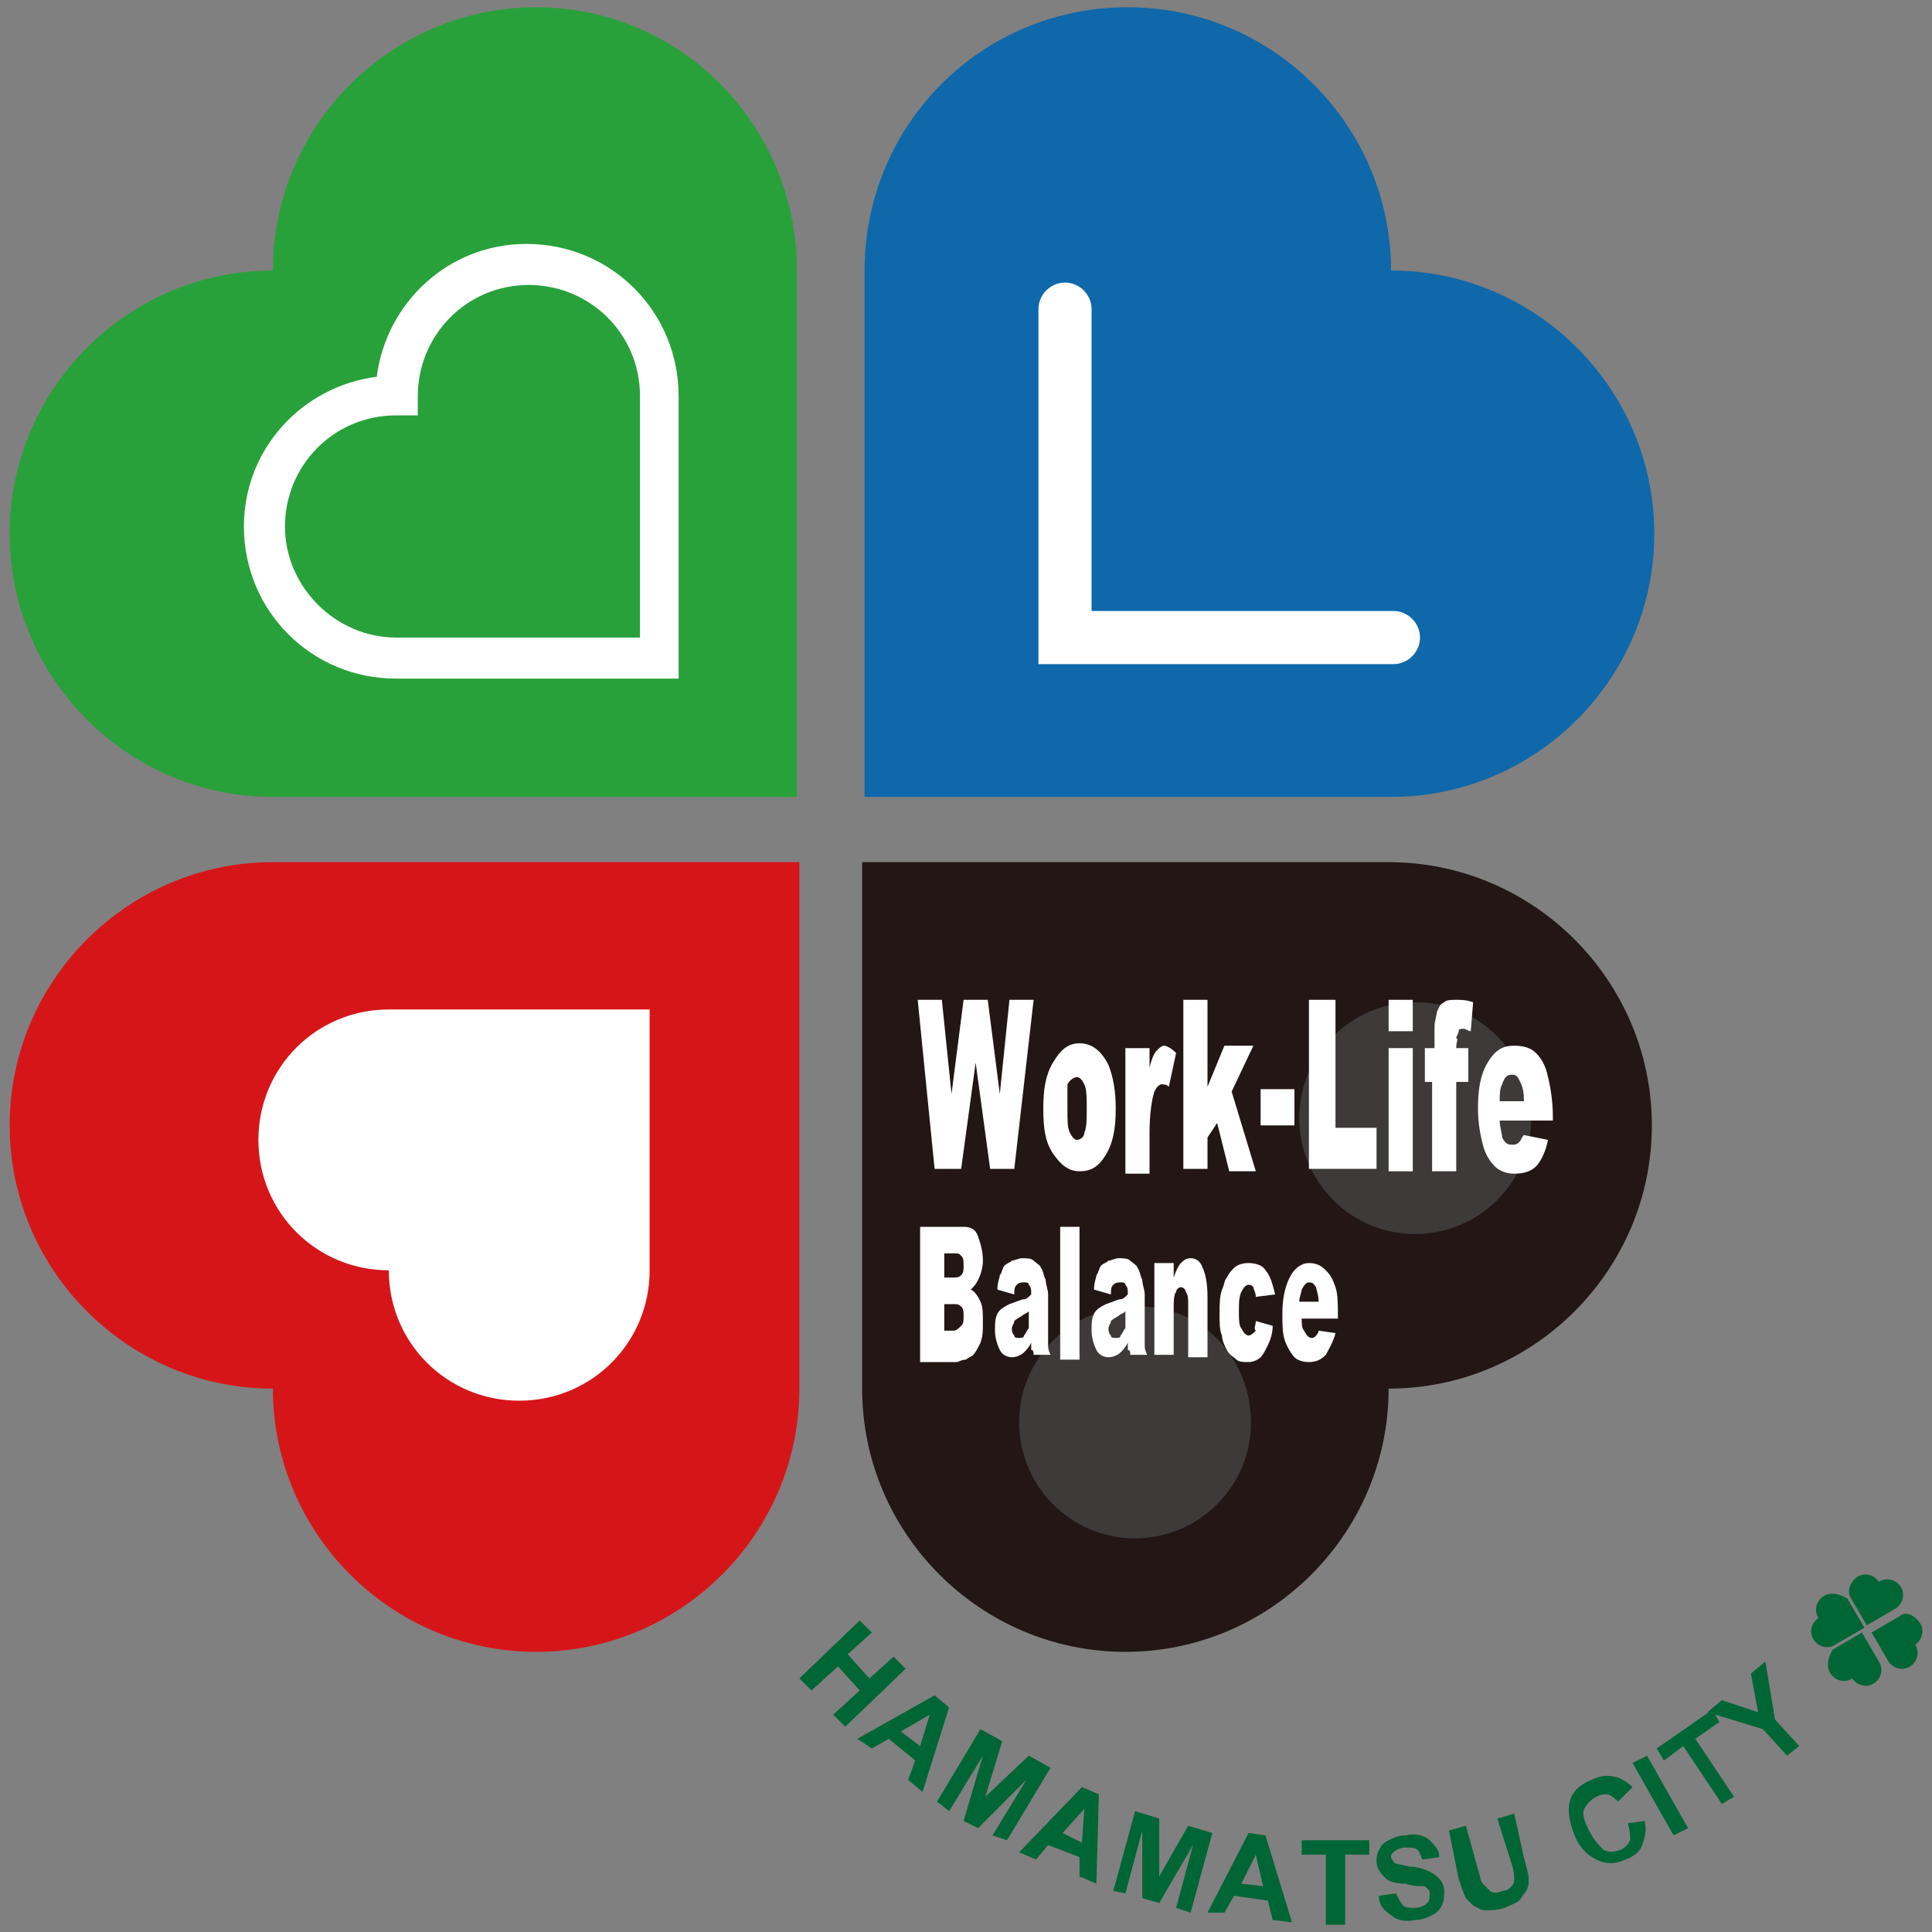 <?xml version="1.0" encoding="utf-8"?>
<svg version="1.1" xmlns="http://www.w3.org/2000/svg" xmlns:xlink="http://www.w3.org/1999/xlink" x="0px" y="0px" width="80px" height="80px" viewBox="0 0 80 80" style="enable-background:new 0 0 80 80;" xml:space="preserve">
<rect x="0" y="0" width="80" height="80" fill="#808080" stroke="none"/>
<style type="text/css">
	.st0{fill:#221714;}
	.st1{fill:#3D3A39;}
	.st2{fill:#28A13A;}
	.st3{fill:#fff;}
	.st4{fill:#D61518;}
	.st5{fill:#0E68AA;}
	.st6{fill:#006636;}
</style>
<g>
	<g>
		<path class="st0" d="M68.4,46.6c0,6-4.9,10.9-10.9,10.9l0,0c0,6-4.9,10.9-10.9,10.9s-10.9-4.9-10.9-10.9V35.7h21.8
			C63.5,35.7,68.4,40.6,68.4,46.6z"/>
		<path class="st1" d="M51.8,58.9c0,2.7-2.2,4.8-4.8,4.8c-2.7,0-4.8-2.2-4.8-4.8c0-2.7,2.2-4.8,4.8-4.8C49.7,54,51.8,56.2,51.8,58.9
			z"/>
		<path class="st1" d="M63.4,46.3c0,2.7-2.2,4.8-4.8,4.8c-2.7,0-4.8-2.2-4.8-4.8c0-2.7,2.2-4.8,4.8-4.8
			C61.3,41.5,63.4,43.7,63.4,46.3z"/>
		<path class="st2" d="M22.2,0.3c-6,0-10.9,4.9-10.9,10.9l0,0c-6,0-10.9,4.9-10.9,10.9S5.3,33,11.3,33H33V11.2
			C33,5.2,28.2,0.3,22.2,0.3z"/>
		<path class="st3" d="M28.1,28.1H16.4c-3.5,0-6.3-2.8-6.3-6.3c0-3.2,2.4-5.8,5.5-6.2c0.4-3.1,3-5.5,6.2-5.5c3.5,0,6.3,2.8,6.3,6.3
			V28.1L28.1,28.1z M16.4,17.2c-2.6,0-4.6,2.1-4.6,4.6s2.1,4.6,4.6,4.6h10.1v-10c0-2.6-2.1-4.6-4.6-4.6c-2.6,0-4.6,2.1-4.6,4.6v0.8
			H16.4L16.4,17.2z"/>
		<path class="st4" d="M0.4,46.6c0,6,4.9,10.9,10.9,10.9l0,0c0,6,4.9,10.9,10.9,10.9s10.9-4.9,10.9-10.9V35.7H11.3
			C5.3,35.7,0.4,40.6,0.4,46.6z"/>
		<path class="st5" d="M46.7,0.3c6,0,10.9,4.9,10.9,10.9l0,0c6,0,10.9,4.9,10.9,10.9S63.6,33,57.6,33H35.8V11.2
			C35.8,5.2,40.6,0.3,46.7,0.3z"/>
		<g>
			<path class="st3" d="M38,41.4h1l0.4,3.9l0.5-3.9h1l0.5,3.9l0.4-3.9h1l-0.8,7h-1L40.4,44l-0.6,4.4h-1.1L38,41.4z"/>
			<path class="st3" d="M43.2,45.9c0-0.8,0.1-1.4,0.4-1.9c0.3-0.5,0.6-0.8,1.1-0.8s0.9,0.3,1.2,0.9c0.2,0.5,0.3,1.1,0.3,1.8
				c0,0.8-0.1,1.4-0.4,1.9c-0.3,0.5-0.6,0.7-1.1,0.7c-0.4,0-0.7-0.2-1-0.6C43.3,47.4,43.2,46.8,43.2,45.9z M44.2,45.9
				c0,0.5,0,0.8,0.1,1c0.1,0.2,0.2,0.3,0.3,0.3c0.1,0,0.3-0.1,0.3-0.3c0.1-0.2,0.1-0.6,0.1-1c0-0.4,0-0.8-0.1-1
				c-0.1-0.2-0.2-0.3-0.3-0.3c-0.1,0-0.3,0.1-0.4,0.3C44.2,45.1,44.2,45.5,44.2,45.9z"/>
			<path class="st3" d="M46.7,43.4h0.9v0.8c0.1-0.4,0.2-0.6,0.3-0.7c0.1-0.1,0.2-0.2,0.3-0.2c0.1,0,0.3,0.1,0.5,0.3L48.4,45
				c-0.1-0.1-0.2-0.1-0.3-0.1c-0.1,0-0.2,0.1-0.3,0.3c-0.1,0.3-0.2,0.9-0.2,1.7v1.7h-1v-5.2H46.7z"/>
			<path class="st3" d="M49,41.4h1V45l0.7-1.7h1.2L51,45.2l1,3.3h-1.1l-0.5-2L50,47.1v1.3h-1V41.4z"/>
			<path class="st3" d="M52.2,45.1h1.4v1.5h-1.4V45.1z"/>
			<path class="st3" d="M54.2,41.4h1.1v5.3H57v1.7h-2.8V41.4z"/>
			<path class="st3" d="M57.5,41.4h1v1.3h-1V41.4z M57.5,43.4h1v5.1h-1V43.4z"/>
			<path class="st3" d="M60.3,43.4h0.5v1.4h-0.5v3.7h-1v-3.7H59v-1.4h0.4v-0.2c0-0.2,0-0.4,0-0.7c0-0.2,0.1-0.5,0.1-0.6
				c0.1-0.2,0.1-0.3,0.3-0.4c0.1-0.1,0.3-0.1,0.5-0.1c0.2,0,0.4,0,0.7,0.1l-0.1,1.2c-0.1,0-0.2-0.1-0.3-0.1c-0.1,0-0.2,0-0.2,0.1
				c0,0.1-0.1,0.2-0.1,0.3C60.4,43,60.3,43.1,60.3,43.4z"/>
			<path class="st3" d="M64.1,46.4h-2c0,0.3,0.1,0.5,0.1,0.7c0.1,0.2,0.2,0.3,0.4,0.3c0.1,0,0.2,0,0.3-0.1c0.1-0.1,0.1-0.2,0.2-0.3
				l1,0.2c-0.1,0.5-0.3,0.9-0.5,1.1c-0.2,0.2-0.5,0.3-0.9,0.3c-0.3,0-0.6-0.1-0.8-0.3c-0.2-0.2-0.4-0.5-0.5-0.9
				c-0.1-0.4-0.2-0.9-0.2-1.5c0-0.8,0.1-1.4,0.4-1.9c0.3-0.5,0.6-0.7,1.1-0.7c0.4,0,0.7,0.1,0.9,0.3c0.2,0.2,0.4,0.5,0.5,1
				c0.1,0.4,0.2,1,0.2,1.6v0.2H64.1z M63.1,45.5c0-0.4-0.1-0.6-0.2-0.8c-0.1-0.2-0.2-0.2-0.3-0.2c-0.2,0-0.3,0.1-0.4,0.4
				c-0.1,0.2-0.1,0.4-0.1,0.7h1V45.5z"/>
			<path class="st3" d="M38.3,50.8h1.6c0.3,0,0.5,0.1,0.6,0.4c0.1,0.3,0.2,0.6,0.2,1c0,0.3-0.1,0.6-0.2,0.8
				c-0.1,0.2-0.2,0.3-0.3,0.4c0.2,0.1,0.3,0.3,0.4,0.5c0.1,0.2,0.1,0.5,0.1,0.9c0,0.3,0,0.5-0.1,0.8c-0.1,0.2-0.2,0.4-0.3,0.5
				c-0.1,0.1-0.2,0.1-0.3,0.2c-0.2,0-0.3,0.1-0.4,0.1h-1.5v-5.6H38.3z M39.1,52.9h0.4c0.1,0,0.2,0,0.3-0.1c0.1-0.1,0.1-0.2,0.1-0.4
				c0-0.2,0-0.3-0.1-0.4c-0.1-0.1-0.1-0.1-0.3-0.1h-0.4V52.9z M39.1,55.1h0.4c0.1,0,0.2-0.1,0.3-0.2c0.1-0.1,0.1-0.2,0.1-0.4
				c0-0.2,0-0.3-0.1-0.4C39.7,54,39.6,54,39.5,54h-0.4V55.1z"/>
			<path class="st3" d="M42,53.6l-0.7-0.2c0-0.3,0.1-0.5,0.1-0.6c0.1-0.1,0.1-0.3,0.2-0.4c0.1-0.1,0.2-0.1,0.3-0.2
				c0.1,0,0.3-0.1,0.4-0.1c0.2,0,0.4,0,0.5,0.1c0.1,0.1,0.3,0.2,0.3,0.3c0.1,0.1,0.1,0.3,0.2,0.5c0,0.2,0.1,0.4,0.1,0.6v1.7
				c0,0.2,0,0.3,0,0.4c0,0.1,0,0.2,0.1,0.4h-0.7c0-0.1,0-0.2-0.1-0.2c0-0.1,0-0.1,0-0.3c-0.1,0.2-0.2,0.3-0.3,0.4
				c-0.1,0.1-0.3,0.2-0.5,0.2s-0.4-0.1-0.5-0.3c-0.1-0.2-0.2-0.5-0.2-0.8c0-0.3,0-0.5,0.1-0.7c0.1-0.2,0.3-0.3,0.5-0.4
				c0.3-0.1,0.5-0.2,0.6-0.2c0.1,0,0.2-0.1,0.3-0.2c0-0.2,0-0.3-0.1-0.4c0-0.1-0.1-0.1-0.2-0.1c-0.1,0-0.2,0-0.3,0.1
				C42,53.3,42,53.4,42,53.6z M42.6,54.3c-0.1,0.1-0.2,0.1-0.3,0.2c-0.2,0.1-0.3,0.2-0.3,0.2c0,0.1-0.1,0.2-0.1,0.3s0,0.2,0.1,0.3
				c0,0.1,0.1,0.1,0.2,0.1c0.1,0,0.2,0,0.2-0.1c0.1-0.1,0.1-0.2,0.2-0.3c0-0.1,0-0.3,0-0.5V54.3z"/>
			<path class="st3" d="M43.9,50.8h0.8v5.5h-0.8V50.8z"/>
			<path class="st3" d="M46,53.6l-0.7-0.2c0-0.3,0.1-0.5,0.1-0.6c0.1-0.1,0.1-0.3,0.2-0.4c0.1-0.1,0.2-0.1,0.3-0.2
				c0.1,0,0.3-0.1,0.4-0.1c0.2,0,0.4,0,0.5,0.1c0.1,0.1,0.3,0.2,0.3,0.3c0.1,0.1,0.1,0.3,0.2,0.5c0,0.2,0.1,0.4,0.1,0.6v1.7
				c0,0.2,0,0.3,0,0.4c0,0.1,0,0.2,0.1,0.4h-0.7c0-0.1,0-0.2-0.1-0.2c0-0.1,0-0.1,0-0.3c-0.1,0.2-0.2,0.3-0.3,0.4
				c-0.1,0.1-0.3,0.2-0.5,0.2s-0.4-0.1-0.5-0.3c-0.1-0.2-0.2-0.5-0.2-0.8c0-0.3,0-0.5,0.1-0.7c0.1-0.2,0.3-0.3,0.5-0.4
				c0.3-0.1,0.5-0.2,0.6-0.2c0.1,0,0.2-0.1,0.3-0.2c0-0.2,0-0.3-0.1-0.4c0-0.1-0.1-0.1-0.2-0.1c-0.1,0-0.2,0-0.3,0.1
				C46,53.3,46,53.4,46,53.6z M46.6,54.3c-0.1,0.1-0.2,0.1-0.3,0.2c-0.2,0.1-0.3,0.2-0.3,0.2c0,0.1-0.1,0.2-0.1,0.3s0,0.2,0.1,0.3
				c0,0.1,0.1,0.1,0.2,0.1c0.1,0,0.2,0,0.2-0.1c0.1-0.1,0.1-0.2,0.2-0.3c0-0.1,0-0.3,0-0.5V54.3z"/>
			<path class="st3" d="M47.9,52.3h0.7v0.6c0.1-0.3,0.2-0.5,0.3-0.6c0.1-0.1,0.2-0.2,0.4-0.2c0.2,0,0.4,0.1,0.5,0.4
				c0.1,0.2,0.2,0.6,0.2,1.2v2.5h-0.8V54c0-0.2,0-0.4-0.1-0.5c0-0.1-0.1-0.2-0.2-0.2c-0.1,0-0.2,0.1-0.2,0.2
				c-0.1,0.1-0.1,0.4-0.1,0.7v1.9h-0.8v-3.8H47.9z"/>
			<path class="st3" d="M52,54.7l0.7,0.2c0,0.3-0.1,0.6-0.2,0.8c-0.1,0.2-0.2,0.4-0.3,0.5c-0.1,0.1-0.3,0.2-0.5,0.2
				c-0.2,0-0.4,0-0.5-0.1c-0.1-0.1-0.3-0.2-0.4-0.4c-0.1-0.2-0.2-0.4-0.2-0.6c-0.1-0.2-0.1-0.5-0.1-0.9c0-0.4,0-0.7,0.1-1
				c0.1-0.2,0.1-0.4,0.2-0.5c0.1-0.2,0.2-0.3,0.3-0.4c0.1-0.1,0.3-0.2,0.6-0.2c0.3,0,0.6,0.1,0.7,0.3c0.2,0.2,0.3,0.6,0.4,1L52,53.7
				c0-0.2-0.1-0.3-0.1-0.4c-0.1-0.1-0.1-0.1-0.2-0.1c-0.1,0-0.2,0.1-0.3,0.3c-0.1,0.2-0.1,0.5-0.1,0.8c0,0.3,0,0.6,0.1,0.7
				c0.1,0.2,0.2,0.3,0.3,0.3c0.1,0,0.2-0.1,0.3-0.2C51.9,55,52,54.9,52,54.7z"/>
			<path class="st3" d="M55.4,54.6h-1.5c0,0.2,0,0.4,0.1,0.5c0.1,0.2,0.2,0.3,0.3,0.3c0.1,0,0.1,0,0.2-0.1c0,0,0.1-0.1,0.1-0.2
				l0.7,0.1c-0.1,0.4-0.3,0.7-0.4,0.9c-0.2,0.2-0.4,0.3-0.7,0.3c-0.3,0-0.5-0.1-0.6-0.2c-0.1-0.1-0.3-0.4-0.4-0.7
				c-0.1-0.3-0.1-0.7-0.1-1.1c0-0.6,0.1-1.1,0.3-1.5c0.2-0.4,0.5-0.6,0.8-0.6c0.3,0,0.5,0.1,0.7,0.3c0.2,0.2,0.3,0.4,0.4,0.7
				C55.4,53.6,55.4,54,55.4,54.6L55.4,54.6z M54.6,53.9c0-0.3-0.1-0.5-0.1-0.6c-0.1-0.1-0.1-0.2-0.3-0.2c-0.1,0-0.2,0.1-0.3,0.3
				c0,0.1-0.1,0.3-0.1,0.5H54.6z"/>
		</g>
		<path class="st3" d="M57.7,27.5H43V12.8c0-0.6,0.5-1.1,1.1-1.1c0.6,0,1.1,0.5,1.1,1.1v12.5h12.5c0.6,0,1.1,0.5,1.1,1.1
			C58.8,27,58.3,27.5,57.7,27.5L57.7,27.5z"/>
		<path class="st3" d="M10.7,47.2c0,3,2.4,5.4,5.4,5.4l0,0c0,3,2.4,5.4,5.4,5.4s5.4-2.4,5.4-5.4V41.8H16.1
			C13.1,41.8,10.7,44.2,10.7,47.2z"/>
	</g>
	<g>
		<path class="st6" d="M79.5,67.2c0.2,0.3,0.1,0.7-0.2,0.9l0,0c0.2,0.3,0.1,0.7-0.2,0.9c-0.3,0.2-0.7,0.1-0.9-0.2l-0.7-1.2l1.2-0.7
			C78.9,66.7,79.3,66.9,79.5,67.2z"/>
		<path class="st6" d="M75.5,66.1c-0.3,0.2-0.4,0.6-0.2,0.9l0,0c-0.3,0.2-0.4,0.6-0.2,0.9c0.2,0.3,0.6,0.4,0.9,0.2l1.2-0.7l-0.7-1.2
			C76.2,66,75.8,65.9,75.5,66.1z"/>
		<path class="st6" d="M75.8,69.3c0.2,0.3,0.6,0.4,0.9,0.2l0,0c0.2,0.3,0.6,0.4,0.9,0.2c0.3-0.2,0.4-0.6,0.2-0.9l-0.7-1.2l-1.2,0.7
			C75.7,68.6,75.6,69,75.8,69.3z"/>
		<path class="st6" d="M76.9,65.3c0.3-0.2,0.7-0.1,0.9,0.2l0,0c0.3-0.2,0.7-0.1,0.9,0.2c0.2,0.3,0.1,0.7-0.2,0.9l-1.2,0.7l-0.7-1.2
			C76.5,65.9,76.6,65.5,76.9,65.3z"/>
	</g>
	<g>
		<path class="st6" d="M33.1,69.5l2.5-2.4l0.5,0.5l-1,0.9l0.9,1l1-0.9l0.5,0.5L35,71.5L34.5,71l1.1-1l-0.9-1l-1.1,1L33.1,69.5z"/>
		<path class="st6" d="M38.2,74.2l-0.6-0.5l0.3-0.8L36.8,72l-0.7,0.4L35.5,72l3.2-1.8l0.6,0.5L38.2,74.2z M38.1,72.3l0.4-1.3
			l-1.2,0.7L38.1,72.3z"/>
		<path class="st6" d="M38.8,74.6l1.8-3l0.9,0.5l-0.7,2.3l1.8-1.7l0.9,0.5l-1.8,3L41.1,76l1.4-2.3l-2,2l-0.6-0.3l0.8-2.7L39.3,75
			L38.8,74.6z"/>
		<path class="st6" d="M45.4,78l-0.7-0.3v-0.8l-1.3-0.5L42.9,77l-0.7-0.3l2.6-2.7l0.7,0.3L45.4,78z M44.8,76.3l0.1-1.4l-0.9,1
			L44.8,76.3z"/>
		<path class="st6" d="M46.1,78.3L47,75l1,0.3v2.4l1.2-2.1l1,0.3l-0.9,3.3L48.7,79l0.7-2.6L48,78.8l-0.7-0.2v-2.8l-0.7,2.6
			L46.1,78.3z"/>
		<path class="st6" d="M53.5,79.6l-0.8-0.1l-0.2-0.8l-1.4-0.2l-0.4,0.7H50l1.7-3.3l0.7,0.1L53.5,79.6z M52.3,78.1L52,76.8L51.4,78
			L52.3,78.1z"/>
		<path class="st6" d="M54.9,79.7v-2.9h-1v-0.6h2.8v0.6h-1v2.9H54.9z"/>
		<path class="st6" d="M57.1,78.5l0.7-0.1c0.1,0.2,0.2,0.4,0.3,0.5c0.1,0.1,0.3,0.1,0.5,0.1c0.2,0,0.4-0.1,0.5-0.2
			c0.1-0.1,0.1-0.2,0.1-0.4c0-0.1,0-0.1-0.1-0.2c-0.1-0.1-0.1-0.1-0.3-0.1c-0.1,0-0.3,0-0.6-0.1c-0.4,0-0.7-0.1-0.8-0.2
			c-0.2-0.2-0.4-0.4-0.4-0.7c0-0.2,0-0.3,0.1-0.5c0.1-0.2,0.2-0.3,0.4-0.4c0.2-0.1,0.4-0.2,0.7-0.2c0.4-0.1,0.8,0,1,0.2
			c0.2,0.2,0.4,0.4,0.4,0.7L58.9,77c-0.1-0.2-0.1-0.3-0.2-0.4c-0.1-0.1-0.3-0.1-0.5-0.1c-0.2,0-0.4,0.1-0.5,0.2
			c-0.1,0.1-0.1,0.1-0.1,0.2c0,0.1,0.1,0.1,0.1,0.2c0.1,0.1,0.3,0.1,0.7,0.2c0.3,0,0.6,0.1,0.8,0.2c0.2,0.1,0.3,0.2,0.4,0.3
			c0.1,0.1,0.2,0.3,0.2,0.5c0,0.2,0,0.4-0.1,0.6c-0.1,0.2-0.2,0.3-0.4,0.4c-0.2,0.1-0.4,0.2-0.7,0.2c-0.4,0.1-0.8,0-1-0.2
			C57.3,79.1,57.1,78.9,57.1,78.5z"/>
		<path class="st6" d="M60,75.8l0.7-0.2l0.5,1.8c0.1,0.3,0.1,0.5,0.2,0.6c0.1,0.1,0.2,0.2,0.3,0.3c0.1,0.1,0.3,0.1,0.5,0
			c0.2,0,0.3-0.1,0.4-0.2c0.1-0.1,0.1-0.2,0.1-0.3c0-0.1,0-0.3-0.1-0.6L62,75.3l0.7-0.2l0.4,1.8c0.1,0.4,0.2,0.7,0.2,0.9
			c0,0.2,0,0.3-0.1,0.5c-0.1,0.1-0.2,0.3-0.3,0.4c-0.1,0.1-0.4,0.2-0.6,0.3c-0.3,0.1-0.6,0.1-0.8,0.1c-0.2,0-0.3-0.1-0.5-0.2
			c-0.1-0.1-0.2-0.2-0.3-0.3c-0.1-0.2-0.2-0.5-0.3-0.8L60,75.8z"/>
		<path class="st6" d="M67.4,75.5l0.7-0.1c0.1,0.4,0,0.7-0.1,1c-0.1,0.3-0.4,0.5-0.7,0.6c-0.4,0.2-0.8,0.2-1.2,0
			c-0.4-0.2-0.7-0.5-0.9-1c-0.2-0.5-0.3-1-0.2-1.4c0.1-0.4,0.4-0.7,0.9-0.9c0.4-0.2,0.7-0.2,1.1-0.1c0.2,0.1,0.4,0.2,0.6,0.4
			L67,74.6c-0.1-0.1-0.2-0.2-0.4-0.3c-0.2,0-0.3,0-0.5,0.1c-0.2,0.1-0.4,0.3-0.5,0.5c-0.1,0.2,0,0.5,0.2,0.9
			c0.2,0.4,0.4,0.6,0.6,0.8c0.2,0.1,0.4,0.1,0.7,0c0.2-0.1,0.3-0.2,0.4-0.4C67.5,76,67.5,75.8,67.4,75.5z"/>
		<path class="st6" d="M69.3,76l-1.7-3l0.6-0.3l1.7,3L69.3,76z"/>
		<path class="st6" d="M71.3,74.7l-1.6-2.4l-0.8,0.6l-0.3-0.5l2.3-1.6l0.3,0.5l-1,0.7l1.6,2.4L71.3,74.7z"/>
		<path class="st6" d="M74,72.7l-1-1.1l-2.3-0.7l0.6-0.5l1.5,0.5l-0.3-1.6l0.6-0.5l0.4,2.4l1,1.1L74,72.7z"/>
	</g>
</g>
</svg>
